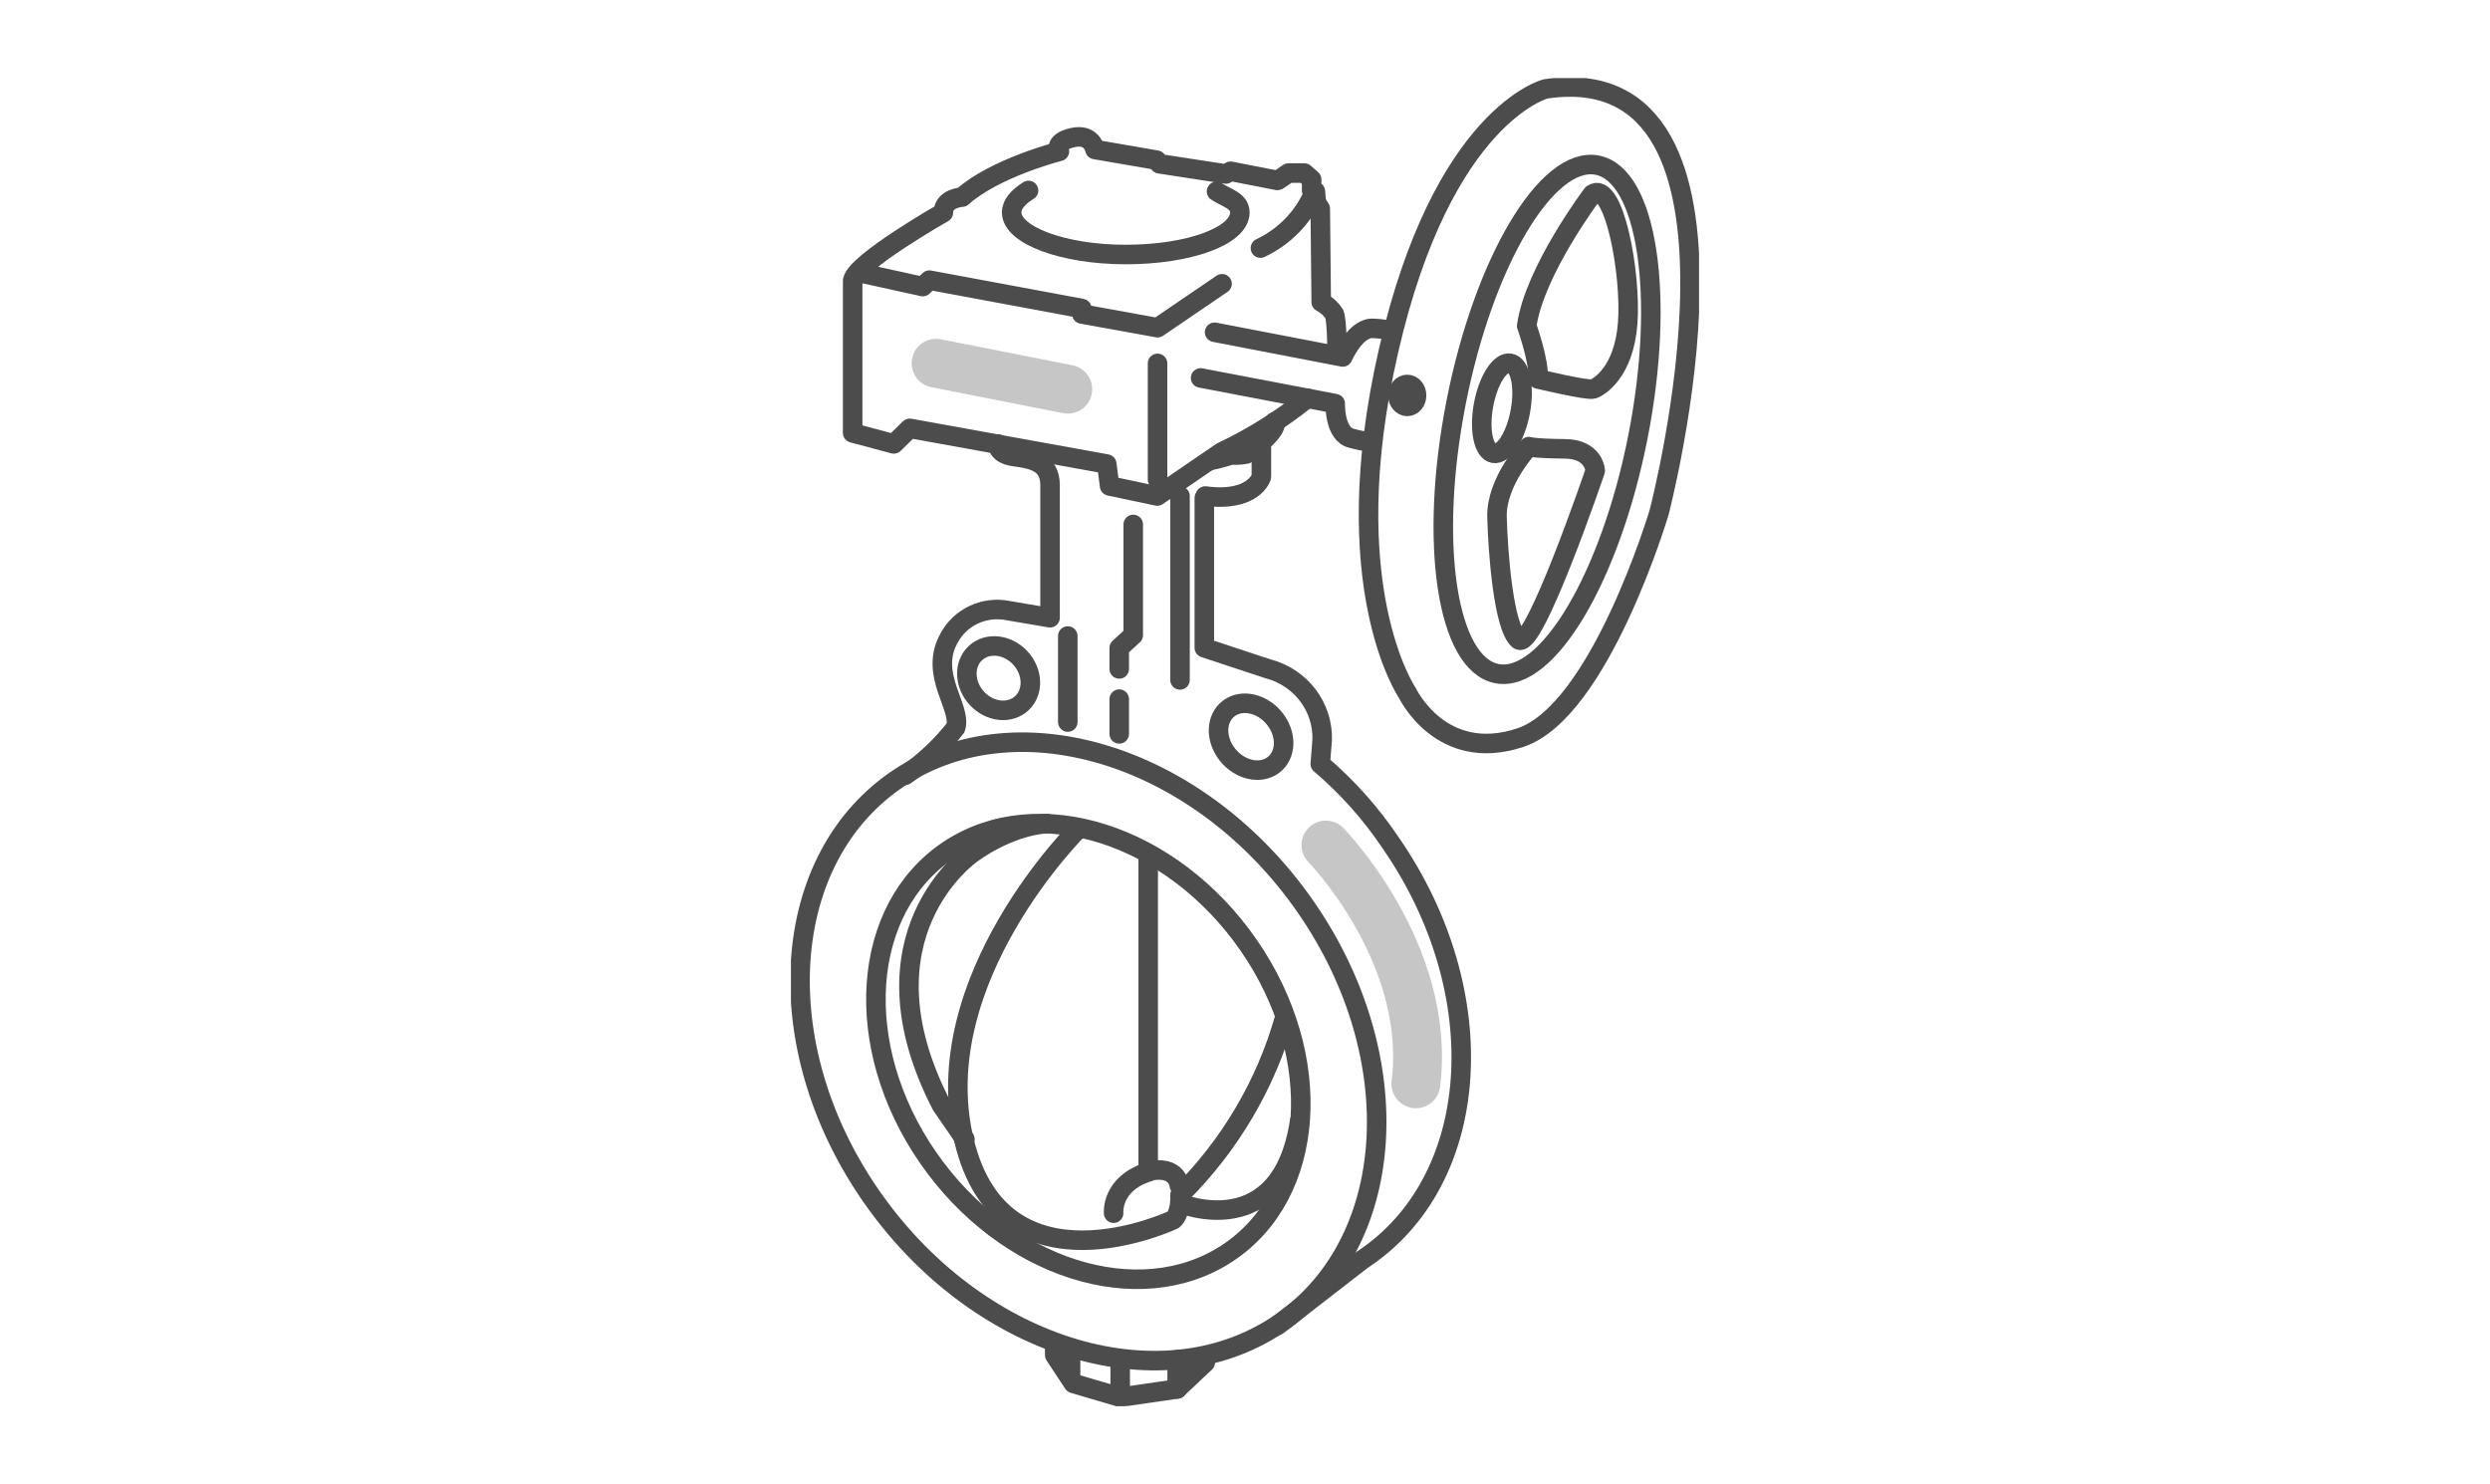 <svg width="255" height="152" viewBox="0 0 255 152" fill="none" xmlns="http://www.w3.org/2000/svg">
<rect width="255" height="152" fill="white"/>
<g clip-path="url(#clip0)">
<path d="M109.636 138.122V141.12" stroke="#4C4C4C" stroke-width="2" stroke-linecap="round" stroke-linejoin="round"/>
<path d="M130.807 18.476L126.017 17.54L125.539 17.818L118.738 16.773L118.447 16.4L112.132 15.31C112.132 15.31 111.841 13.629 109.831 14.097C107.82 14.565 108.493 15.501 108.493 15.501C108.493 15.501 101.879 17.182 98.532 20.187C98.532 20.187 96.611 20.275 96.611 21.773C96.611 21.773 87.711 26.833 87.322 28.712V44.335L91.537 45.461L93.166 43.867L113.343 47.523L113.634 49.767L118.514 50.798L125.09 46.302C128.243 44.812 131.201 42.956 133.901 40.775" stroke="#4C4C4C" stroke-width="2" stroke-linecap="round" stroke-linejoin="round"/>
<path d="M136.935 36.374C136.935 36.374 136.935 32.814 136.643 32.156C136.315 31.641 135.853 31.22 135.306 30.935L135.208 21.379L134.805 20.721L134.708 19.603L134.327 19.508V18.382L133.579 17.724H131.95L130.994 18.382" stroke="#4C4C4C" stroke-width="2" stroke-linecap="round" stroke-linejoin="round"/>
<path d="M88.092 27.938L94.504 29.349L95.176 28.691L110.787 31.593V32.156L118.544 33.56L125.15 29.063" stroke="#4C4C4C" stroke-width="2" stroke-linecap="round" stroke-linejoin="round"/>
<path d="M134.536 19.785C133.481 22.249 131.54 24.249 129.081 25.407" stroke="#4C4C4C" stroke-width="2" stroke-linecap="round" stroke-linejoin="round"/>
<path d="M122.953 38.706L136.74 41.338C136.74 41.338 136.643 44.555 138.466 44.898C139.122 45.087 139.796 45.212 140.477 45.271" stroke="#4C4C4C" stroke-width="2" stroke-linecap="round" stroke-linejoin="round"/>
<path d="M158.292 9.104C158.292 9.104 147.755 11.729 142.203 35.906C136.651 60.084 144.116 70.948 144.116 70.948C144.116 70.948 147.561 78.259 155.707 75.539C163.852 72.82 169.905 52.488 169.905 52.488C169.905 52.488 182.228 5.543 158.292 9.104Z" stroke="#4C4C4C" stroke-width="2" stroke-linecap="round" stroke-linejoin="round"/>
<path d="M156.566 45.739C156.566 45.739 153.211 49.3 153.308 52.955C153.405 56.611 153.98 64.2 155.512 65.508C157.044 66.817 163.366 48.21 163.366 48.21C163.366 48.21 163.269 45.966 160.205 45.966C156.947 45.929 156.566 45.739 156.566 45.739Z" stroke="#4C4C4C" stroke-width="2" stroke-linecap="round" stroke-linejoin="round"/>
<path d="M163.075 19.88C163.075 19.88 157.141 27.754 156.349 33.376C156.349 33.376 157.694 37.119 157.5 38.808C157.5 38.808 162.574 40.022 163.149 39.839C163.725 39.656 166.31 38.15 166.692 33.091C167.073 28.032 165.279 18.381 163.075 19.88Z" stroke="#4C4C4C" stroke-width="2" stroke-linecap="round" stroke-linejoin="round"/>
<path d="M155.694 42.145C156.161 39.597 155.697 37.384 154.657 37.201C153.617 37.019 152.395 38.936 151.928 41.483C151.46 44.031 151.924 46.244 152.964 46.426C154.004 46.609 155.226 44.692 155.694 42.145Z" stroke="#4C4C4C" stroke-width="2" stroke-linecap="round" stroke-linejoin="round"/>
<path d="M167.748 44.703C170.573 30.321 168.694 17.879 163.551 16.911C158.408 15.944 151.948 26.819 149.122 41.201C146.297 55.583 148.176 68.025 153.319 68.992C158.462 69.96 164.922 59.085 167.748 44.703Z" stroke="#4C4C4C" stroke-width="2" stroke-linecap="round" stroke-linejoin="round"/>
<path d="M118.544 37.215V49.117" stroke="#4C4C4C" stroke-width="2" stroke-linecap="round" stroke-linejoin="round"/>
<path d="M124.388 34.027L137.51 36.557C137.51 36.557 138.848 33.464 140.671 33.633C141.318 33.653 141.96 33.746 142.584 33.91" stroke="#4C4C4C" stroke-width="2" stroke-linecap="round" stroke-linejoin="round"/>
<path d="M102.17 45.462C102.17 45.462 102.073 46.493 103.8 46.749C105.526 47.005 107.536 47.217 107.536 49.673V63.264L103.232 62.533C102.049 62.297 100.82 62.443 99.731 62.951C98.641 63.459 97.751 64.3 97.194 65.348C95.086 69.091 98.539 72.469 97.866 74.531C96.408 76.404 94.664 78.046 92.695 79.4" stroke="#4C4C4C" stroke-width="2" stroke-linecap="round" stroke-linejoin="round"/>
<path d="M104.44 72.189C105.776 71.174 105.887 69.125 104.688 67.613C103.488 66.101 101.432 65.699 100.096 66.714C98.759 67.729 98.648 69.777 99.847 71.289C101.047 72.801 103.103 73.204 104.44 72.189Z" stroke="#4C4C4C" stroke-width="2" stroke-linecap="round" stroke-linejoin="round"/>
<path d="M130.415 78.336C131.752 77.321 131.81 75.205 130.544 73.61C129.279 72.015 127.17 71.545 125.833 72.56C124.496 73.576 124.438 75.691 125.704 77.286C126.969 78.881 129.078 79.351 130.415 78.336Z" stroke="#4C4C4C" stroke-width="2" stroke-linecap="round" stroke-linejoin="round"/>
<path d="M125.726 128.326C134.797 122.327 135.763 108.219 127.883 96.815C120.003 85.412 106.262 81.031 97.191 87.031C88.12 93.03 87.154 107.138 95.034 118.541C102.914 129.945 116.655 134.326 125.726 128.326Z" stroke="#4C4C4C" stroke-width="2" stroke-linecap="round" stroke-linejoin="round"/>
<path d="M130.82 135.696C143.132 127.553 144.445 108.407 133.752 92.933C123.059 77.458 104.41 71.515 92.098 79.659C79.785 87.802 78.472 106.948 89.165 122.422C99.858 137.897 118.507 143.84 130.82 135.696Z" stroke="#4C4C4C" stroke-width="2" stroke-linecap="round" stroke-linejoin="round"/>
<path d="M116.055 53.709V65.041L114.621 66.357V68.507" stroke="#4C4C4C" stroke-width="2" stroke-linecap="round" stroke-linejoin="round"/>
<path d="M120.845 50.799V69.632" stroke="#4C4C4C" stroke-width="2" stroke-linecap="round" stroke-linejoin="round"/>
<path d="M110.503 84.81C110.503 84.81 94.81 100.272 98.718 116.759C102.626 133.245 120.173 124.911 120.173 124.911C120.173 124.911 120.92 124.348 120.845 122.381C125.946 117.317 129.638 111.06 131.569 104.206" stroke="#4C4C4C" stroke-width="2" stroke-linecap="round" stroke-linejoin="round"/>
<path d="M117.587 87.624V119.946" stroke="#4C4C4C" stroke-width="2" stroke-linecap="round" stroke-linejoin="round"/>
<path d="M114.045 124.246C114.045 124.246 113.754 121.241 117.587 120.027" stroke="#4C4C4C" stroke-width="2" stroke-linecap="round" stroke-linejoin="round"/>
<path d="M117.617 119.947C120.606 119.289 120.778 121.409 120.778 121.409" stroke="#4C4C4C" stroke-width="2" stroke-linecap="round" stroke-linejoin="round"/>
<path d="M109.352 73.945V65.136" stroke="#4C4C4C" stroke-width="2" stroke-linecap="round" stroke-linejoin="round"/>
<path d="M120.845 123.229C120.845 123.229 131.188 127.535 133.101 114.792" stroke="#4C4C4C" stroke-width="2" stroke-linecap="round" stroke-linejoin="round"/>
<path d="M129.178 45.177V48.832C129.178 48.832 128.43 51.457 123.431 50.799L123.334 50.989V66.342L129.843 68.492C131.479 68.915 132.919 69.868 133.929 71.196C134.939 72.524 135.459 74.148 135.403 75.803L135.208 78.237C137.966 80.585 140.383 83.29 142.39 86.279C153.121 101.742 151.776 120.948 139.52 129.005L130.807 135.753" stroke="#4C4C4C" stroke-width="2" stroke-linecap="round" stroke-linejoin="round"/>
<path d="M130.515 43.21C130.515 43.21 131.263 43.868 127.646 46.493C127.142 46.596 126.626 46.628 126.114 46.588C126.114 46.588 124.619 47.056 124.006 47.143" stroke="#4C4C4C" stroke-width="2" stroke-linecap="round" stroke-linejoin="round"/>
<path d="M107.245 84.342C103.127 84.627 99.488 87.434 99.488 87.434C99.488 87.434 87.419 95.776 96.424 113.198L98.815 116.671" stroke="#4C4C4C" stroke-width="2" stroke-linecap="round" stroke-linejoin="round"/>
<path d="M114.621 75.159V71.599" stroke="#4C4C4C" stroke-width="2" stroke-linecap="round" stroke-linejoin="round"/>
<path d="M108.015 137.559V138.78L109.928 141.682L114.718 143.093L120.554 142.245L123.431 139.533V138.875" stroke="#4C4C4C" stroke-width="2" stroke-linecap="round" stroke-linejoin="round"/>
<path d="M114.718 139.343V143.086" stroke="#4C4C4C" stroke-width="2" stroke-linecap="round" stroke-linejoin="round"/>
<path d="M120.554 142.246V139.248" stroke="#4C4C4C" stroke-width="2" stroke-linecap="round" stroke-linejoin="round"/>
<path d="M124.582 19.603C125.538 20.253 126.973 20.539 126.973 21.752C126.973 24.194 121.705 26.066 115.286 26.066C108.866 26.066 103.605 24.084 103.605 21.752C103.605 20.912 104.278 20.166 105.332 19.508" stroke="#4C4C4C" stroke-width="2" stroke-linecap="round" stroke-linejoin="round"/>
<path d="M144.116 41.623C144.644 41.623 145.072 41.119 145.072 40.497C145.072 39.875 144.644 39.371 144.116 39.371C143.587 39.371 143.159 39.875 143.159 40.497C143.159 41.119 143.587 41.623 144.116 41.623Z" stroke="#4C4C4C" stroke-width="2" stroke-linecap="round" stroke-linejoin="round"/>
<path d="M95.863 37.2L109.352 39.861" stroke="#C6C6C6" stroke-width="5" stroke-linecap="round" stroke-linejoin="round"/>
<path d="M135.784 86.542C135.784 86.542 146.664 97.655 144.998 110.997" stroke="#C6C6C6" stroke-width="5" stroke-linecap="round" stroke-linejoin="round"/>
</g>
<defs>
<clipPath id="clip0">
<rect width="93" height="136" fill="white" transform="translate(81 8)"/>
</clipPath>
</defs>
</svg>
